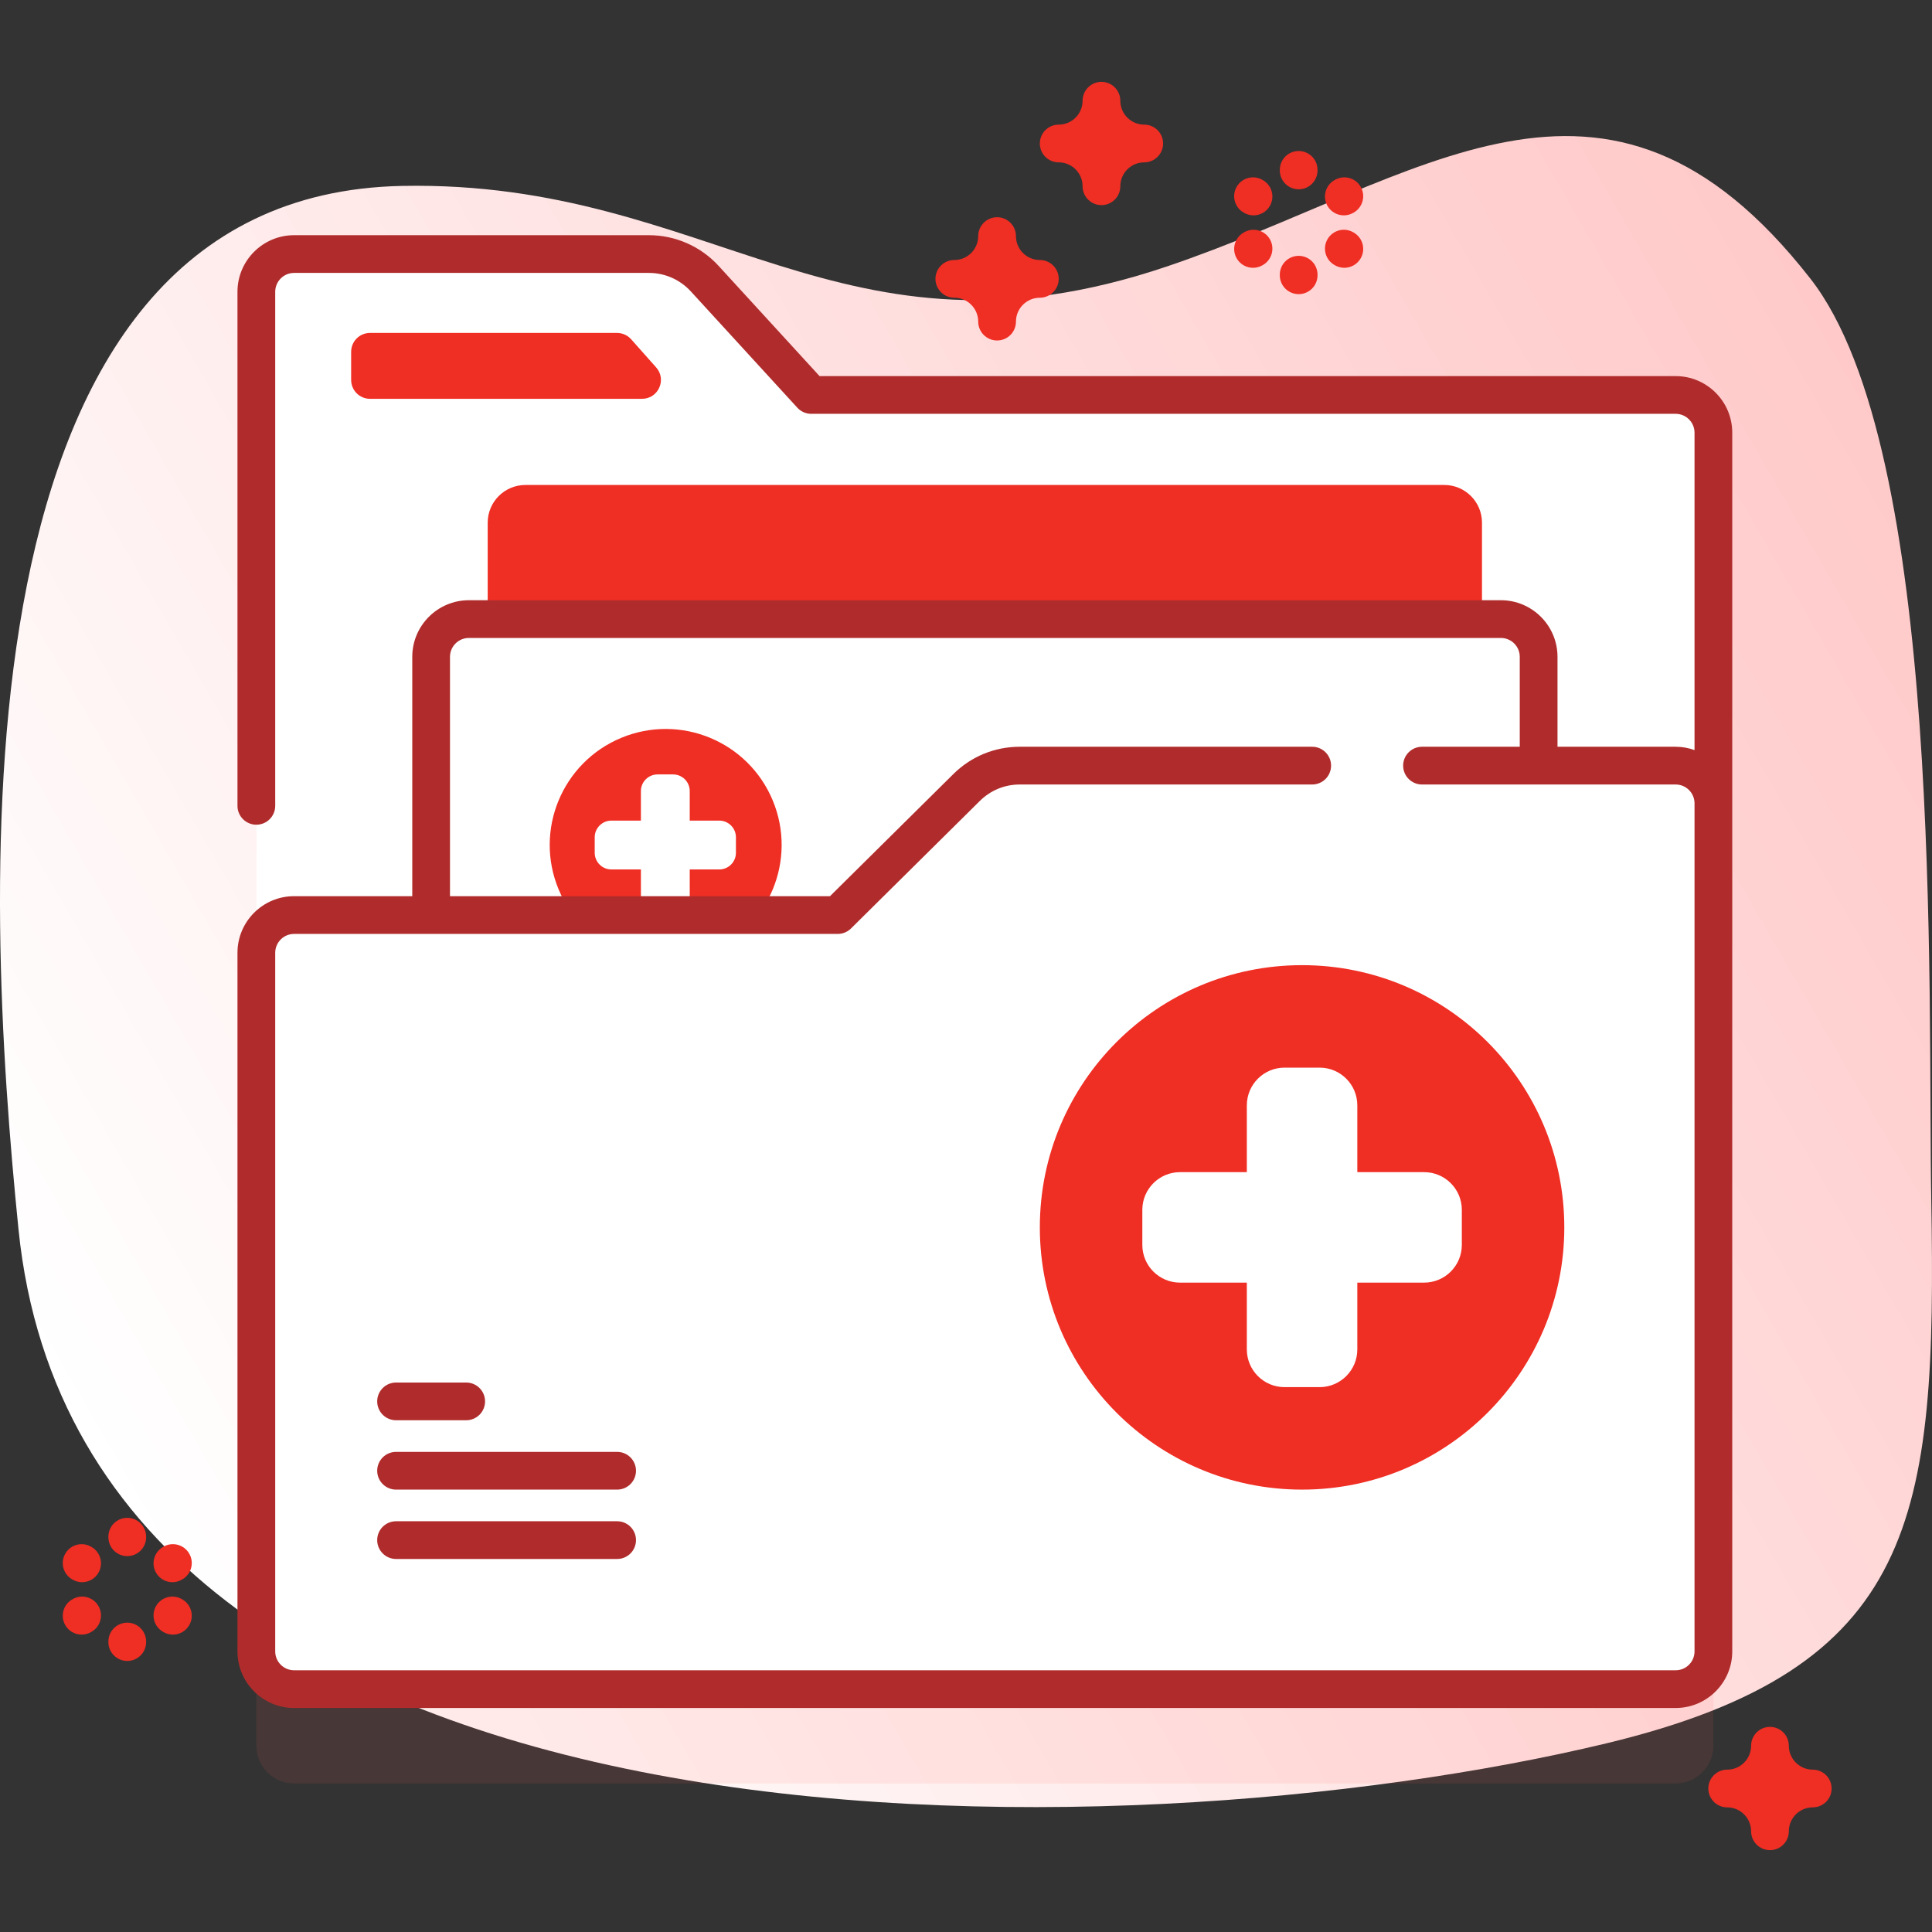<svg width="106" height="106" viewBox="0 0 106 106" fill="none" xmlns="http://www.w3.org/2000/svg">
<rect x="0" y="0" width="106" height="106" fill="#333333" stroke="none"/>
<g clip-path="url(#clip0_43_222)">
<path d="M1.014 67.439C4.626 103.229 61.553 102.042 88.133 95.65C105.207 91.544 106.268 83.337 105.96 65.837C105.761 54.557 106.673 24.695 99.334 15.296C88.061 0.859 77.962 9.914 64.003 14.626C46.097 20.671 39.12 9.879 22.084 10.2C-2.893 10.672 -0.851 48.967 1.014 67.439Z" fill="url(#paint0_linear_43_222)"/>
<path opacity="0.1" d="M91.936 26.846H44.509L38.66 20.459C37.876 19.602 36.768 19.115 35.607 19.115H16.135C14.991 19.115 14.065 20.042 14.065 21.185V95.781C14.065 96.924 14.991 97.851 16.135 97.851H91.936C93.079 97.851 94.006 96.924 94.006 95.781V28.916C94.006 27.773 93.079 26.846 91.936 26.846Z" fill="#FF5F56"/>
<path d="M44.509 21.67L38.66 15.283C37.876 14.427 36.768 13.939 35.607 13.939H16.135C14.991 13.939 14.065 14.866 14.065 16.009V68.282H94.006V23.74C94.006 22.597 93.079 21.67 91.936 21.67H44.509Z" fill="white"/>
<path d="M79.24 51.401H28.828C27.685 51.401 26.758 50.474 26.758 49.331V28.678C26.758 27.535 27.685 26.608 28.828 26.608H79.24C80.383 26.608 81.31 27.535 81.31 28.678V49.331C81.31 50.474 80.383 51.401 79.24 51.401Z" fill="#EF2E24"/>
<path d="M82.346 58.759H25.723C24.579 58.759 23.652 57.833 23.652 56.689V36.037C23.652 34.893 24.579 33.966 25.723 33.966H82.346C83.489 33.966 84.416 34.893 84.416 36.037V56.689C84.416 57.833 83.489 58.759 82.346 58.759Z" fill="white"/>
<path d="M82.347 59.794H25.725C24.012 59.794 22.619 58.402 22.619 56.689V36.037C22.619 34.324 24.012 32.931 25.725 32.931H82.347C84.06 32.931 85.453 34.324 85.453 36.037V56.689C85.453 58.402 84.06 59.794 82.347 59.794ZM25.725 35.002C25.154 35.002 24.689 35.466 24.689 36.037V56.689C24.689 57.26 25.154 57.724 25.725 57.724H82.347C82.918 57.724 83.382 57.26 83.382 56.689V36.037C83.382 35.466 82.918 35.002 82.347 35.002H25.725Z" fill="#B02C2C"/>
<path d="M38.959 52.234C42.204 50.889 43.744 47.167 42.399 43.922C41.054 40.676 37.333 39.136 34.087 40.481C30.842 41.827 29.301 45.548 30.647 48.793C31.992 52.039 35.713 53.579 38.959 52.234Z" fill="#EF2E24"/>
<path d="M39.462 45.023H37.843V43.404C37.843 42.898 37.433 42.489 36.928 42.489H36.078C35.573 42.489 35.163 42.898 35.163 43.404V45.023H33.544C33.039 45.023 32.629 45.433 32.629 45.938V46.788C32.629 47.293 33.039 47.703 33.544 47.703H35.163V49.322C35.163 49.828 35.573 50.237 36.078 50.237H36.928C37.433 50.237 37.843 49.828 37.843 49.322V47.703H39.462C39.968 47.703 40.377 47.293 40.377 46.788V45.938C40.377 45.433 39.968 45.023 39.462 45.023Z" fill="white"/>
<path d="M53.035 43.205L45.963 50.205H16.135C14.991 50.205 14.065 51.132 14.065 52.275V90.605C14.065 91.749 14.991 92.675 16.135 92.675H91.936C93.079 92.675 94.006 91.749 94.006 90.605V44.077C94.006 42.934 93.079 42.007 91.936 42.007H55.947C54.857 42.007 53.81 42.438 53.035 43.205Z" fill="white"/>
<path d="M91.936 20.635H44.965L39.423 14.584C38.445 13.516 37.054 12.904 35.606 12.904H16.135C14.422 12.904 13.029 14.297 13.029 16.009V44.213C13.029 44.785 13.493 45.248 14.065 45.248C14.636 45.248 15.1 44.785 15.1 44.213V16.009C15.1 15.438 15.564 14.974 16.135 14.974H35.607C36.475 14.974 37.31 15.341 37.897 15.982L43.746 22.369C43.942 22.583 44.219 22.705 44.51 22.705H91.936C92.507 22.705 92.971 23.17 92.971 23.74V41.153C92.647 41.038 92.299 40.971 91.936 40.971H78.019C77.448 40.971 76.984 41.435 76.984 42.007C76.984 42.578 77.448 43.042 78.019 43.042H91.936C92.507 43.042 92.971 43.506 92.971 44.077V90.605C92.971 91.175 92.507 91.64 91.936 91.64H16.135C15.564 91.64 15.1 91.175 15.1 90.605V52.275C15.1 51.704 15.564 51.24 16.135 51.24H45.963C46.236 51.24 46.498 51.132 46.692 50.94L53.763 43.94C54.348 43.361 55.124 43.042 55.947 43.042H71.995C72.566 43.042 73.03 42.578 73.03 42.007C73.03 41.435 72.566 40.971 71.995 40.971H55.947C54.575 40.971 53.282 41.503 52.306 42.469L45.538 49.169H16.135C14.422 49.169 13.029 50.562 13.029 52.275V90.605C13.029 92.317 14.422 93.71 16.135 93.71H91.936C93.648 93.71 95.041 92.317 95.041 90.605V23.74C95.041 22.028 93.648 20.635 91.936 20.635Z" fill="#B02C2C"/>
<path d="M35.226 21.881H20.301C19.729 21.881 19.266 21.417 19.266 20.846V19.302C19.266 18.73 19.729 18.267 20.301 18.267H33.854C34.15 18.267 34.431 18.393 34.628 18.614L36 20.158C36.593 20.826 36.119 21.881 35.226 21.881Z" fill="#EF2E24"/>
<path d="M71.438 81.728C79.384 81.728 85.826 75.287 85.826 67.341C85.826 59.395 79.384 52.954 71.438 52.954C63.492 52.954 57.051 59.395 57.051 67.341C57.051 75.287 63.492 81.728 71.438 81.728Z" fill="#EF2E24"/>
<path d="M78.133 64.31H74.47V60.647C74.47 59.503 73.543 58.576 72.4 58.576H70.478C69.334 58.576 68.408 59.503 68.408 60.647V64.31H64.744C63.601 64.31 62.674 65.237 62.674 66.38V68.302C62.674 69.445 63.601 70.372 64.744 70.372H68.408V74.036C68.408 75.179 69.334 76.106 70.478 76.106H72.4C73.543 76.106 74.47 75.179 74.47 74.036V70.372H78.133C79.277 70.372 80.204 69.445 80.204 68.302V66.38C80.204 65.237 79.277 64.31 78.133 64.31Z" fill="white"/>
<path d="M25.578 77.923H21.73C21.159 77.923 20.695 77.46 20.695 76.888C20.695 76.316 21.159 75.853 21.73 75.853H25.578C26.15 75.853 26.613 76.316 26.613 76.888C26.613 77.46 26.15 77.923 25.578 77.923Z" fill="#B02C2C"/>
<path d="M33.859 81.728H21.73C21.159 81.728 20.695 81.265 20.695 80.693C20.695 80.121 21.159 79.658 21.73 79.658H33.859C34.431 79.658 34.894 80.121 34.894 80.693C34.894 81.265 34.431 81.728 33.859 81.728Z" fill="#B02C2C"/>
<path d="M33.859 85.534H21.73C21.159 85.534 20.695 85.071 20.695 84.499C20.695 83.927 21.159 83.464 21.73 83.464H33.859C34.431 83.464 34.894 83.927 34.894 84.499C34.894 85.071 34.431 85.534 33.859 85.534Z" fill="#B02C2C"/>
<path d="M71.252 10.386C70.68 10.386 70.217 9.923 70.217 9.351V9.32C70.217 8.748 70.68 8.285 71.252 8.285C71.824 8.285 72.287 8.748 72.287 9.32V9.351C72.287 9.923 71.824 10.386 71.252 10.386Z" fill="#EF2E24"/>
<path d="M71.252 16.138C70.68 16.138 70.217 15.675 70.217 15.103V15.072C70.217 14.5 70.68 14.037 71.252 14.037C71.824 14.037 72.287 14.5 72.287 15.072V15.103C72.287 15.675 71.824 16.138 71.252 16.138Z" fill="#EF2E24"/>
<path d="M68.774 11.816C68.598 11.816 68.42 11.771 68.257 11.677L68.23 11.661C67.735 11.375 67.566 10.742 67.852 10.247C68.139 9.752 68.773 9.583 69.267 9.87L69.294 9.885C69.789 10.172 69.957 10.805 69.671 11.3C69.479 11.631 69.132 11.816 68.774 11.816Z" fill="#EF2E24"/>
<path d="M73.757 14.693C73.582 14.693 73.405 14.648 73.242 14.555L73.215 14.539C72.719 14.254 72.548 13.622 72.833 13.126C73.118 12.63 73.751 12.459 74.246 12.744L74.273 12.76C74.769 13.045 74.94 13.677 74.655 14.173C74.464 14.506 74.115 14.693 73.757 14.693Z" fill="#EF2E24"/>
<path d="M68.749 14.693C68.392 14.693 68.044 14.508 67.852 14.176C67.566 13.681 67.735 13.048 68.23 12.762L68.257 12.746C68.751 12.459 69.385 12.629 69.671 13.123C69.957 13.618 69.788 14.251 69.294 14.538L69.267 14.553C69.104 14.648 68.925 14.693 68.749 14.693Z" fill="#EF2E24"/>
<path d="M73.732 11.816C73.373 11.816 73.025 11.63 72.833 11.297C72.548 10.801 72.719 10.168 73.215 9.883L73.242 9.868C73.738 9.583 74.37 9.754 74.655 10.25C74.94 10.745 74.769 11.378 74.273 11.663L74.246 11.678C74.084 11.772 73.906 11.816 73.732 11.816Z" fill="#EF2E24"/>
<path d="M6.982 85.377C6.411 85.377 5.947 84.914 5.947 84.342V84.311C5.947 83.74 6.411 83.276 6.982 83.276C7.554 83.276 8.018 83.74 8.018 84.311V84.342C8.018 84.914 7.554 85.377 6.982 85.377Z" fill="#EF2E24"/>
<path d="M6.982 91.129C6.411 91.129 5.947 90.666 5.947 90.094V90.064C5.947 89.492 6.411 89.028 6.982 89.028C7.554 89.028 8.018 89.492 8.018 90.064V90.094C8.018 90.666 7.554 91.129 6.982 91.129Z" fill="#EF2E24"/>
<path d="M4.505 86.808C4.328 86.808 4.15 86.763 3.987 86.668L3.96 86.653C3.465 86.366 3.296 85.733 3.583 85.239C3.869 84.743 4.503 84.575 4.997 84.861L5.024 84.877C5.519 85.163 5.688 85.796 5.401 86.291C5.21 86.623 4.862 86.808 4.505 86.808Z" fill="#EF2E24"/>
<path d="M9.485 89.684C9.309 89.684 9.131 89.639 8.967 89.544L8.941 89.528C8.446 89.242 8.277 88.609 8.563 88.114C8.85 87.619 9.484 87.45 9.978 87.737L10.005 87.752C10.499 88.039 10.668 88.672 10.382 89.167C10.19 89.499 9.842 89.684 9.485 89.684Z" fill="#EF2E24"/>
<path d="M4.48 89.684C4.122 89.684 3.775 89.499 3.583 89.167C3.296 88.673 3.465 88.04 3.96 87.753L3.987 87.737C4.482 87.45 5.115 87.62 5.401 88.115C5.688 88.609 5.519 89.243 5.024 89.529L4.997 89.545C4.834 89.639 4.655 89.684 4.48 89.684Z" fill="#EF2E24"/>
<path d="M9.46 86.808C9.103 86.808 8.755 86.623 8.563 86.291C8.277 85.796 8.446 85.163 8.941 84.877L8.967 84.861C9.462 84.574 10.095 84.744 10.382 85.239C10.668 85.733 10.499 86.367 10.005 86.653L9.978 86.668C9.815 86.763 9.636 86.808 9.46 86.808Z" fill="#EF2E24"/>
<path d="M97.11 101.509C96.538 101.509 96.075 101.045 96.075 100.474C96.075 99.751 95.487 99.162 94.764 99.162C94.192 99.162 93.728 98.699 93.728 98.127C93.728 97.555 94.192 97.092 94.764 97.092C95.487 97.092 96.075 96.504 96.075 95.781C96.075 95.209 96.538 94.746 97.11 94.746C97.682 94.746 98.145 95.209 98.145 95.781C98.145 96.504 98.734 97.092 99.456 97.092C100.028 97.092 100.492 97.555 100.492 98.127C100.492 98.699 100.028 99.162 99.456 99.162C98.734 99.162 98.145 99.751 98.145 100.474C98.145 101.045 97.682 101.509 97.11 101.509Z" fill="#EF2E24"/>
<path d="M60.432 11.254C59.86 11.254 59.397 10.791 59.397 10.219C59.397 9.496 58.809 8.908 58.086 8.908C57.514 8.908 57.051 8.445 57.051 7.873C57.051 7.301 57.514 6.838 58.086 6.838C58.809 6.838 59.397 6.249 59.397 5.526C59.397 4.955 59.86 4.491 60.432 4.491C61.004 4.491 61.467 4.955 61.467 5.526C61.467 6.249 62.056 6.838 62.779 6.838C63.35 6.838 63.814 7.301 63.814 7.873C63.814 8.445 63.35 8.908 62.779 8.908C62.056 8.908 61.467 9.496 61.467 10.219C61.467 10.791 61.004 11.254 60.432 11.254Z" fill="#EF2E24"/>
<path d="M54.706 18.681C54.134 18.681 53.67 18.218 53.67 17.646C53.67 16.923 53.082 16.335 52.359 16.335C51.788 16.335 51.324 15.872 51.324 15.3C51.324 14.728 51.788 14.265 52.359 14.265C53.082 14.265 53.67 13.677 53.67 12.954C53.67 12.382 54.134 11.918 54.706 11.918C55.278 11.918 55.741 12.382 55.741 12.954C55.741 13.677 56.329 14.265 57.052 14.265C57.624 14.265 58.087 14.728 58.087 15.3C58.087 15.872 57.624 16.335 57.052 16.335C56.329 16.335 55.741 16.923 55.741 17.646C55.741 18.218 55.278 18.681 54.706 18.681Z" fill="#EF2E24"/>
</g>
<defs>
<linearGradient id="paint0_linear_43_222" x1="5.71" y1="80.931" x2="104.454" y2="23.921" gradientUnits="userSpaceOnUse">
<stop stop-color="white"/>
<stop offset="1" stop-color="#FFC9C9"/>
</linearGradient>
<clipPath id="clip0_43_222">
<rect width="106" height="106" fill="white"/>
</clipPath>
</defs>
</svg>
